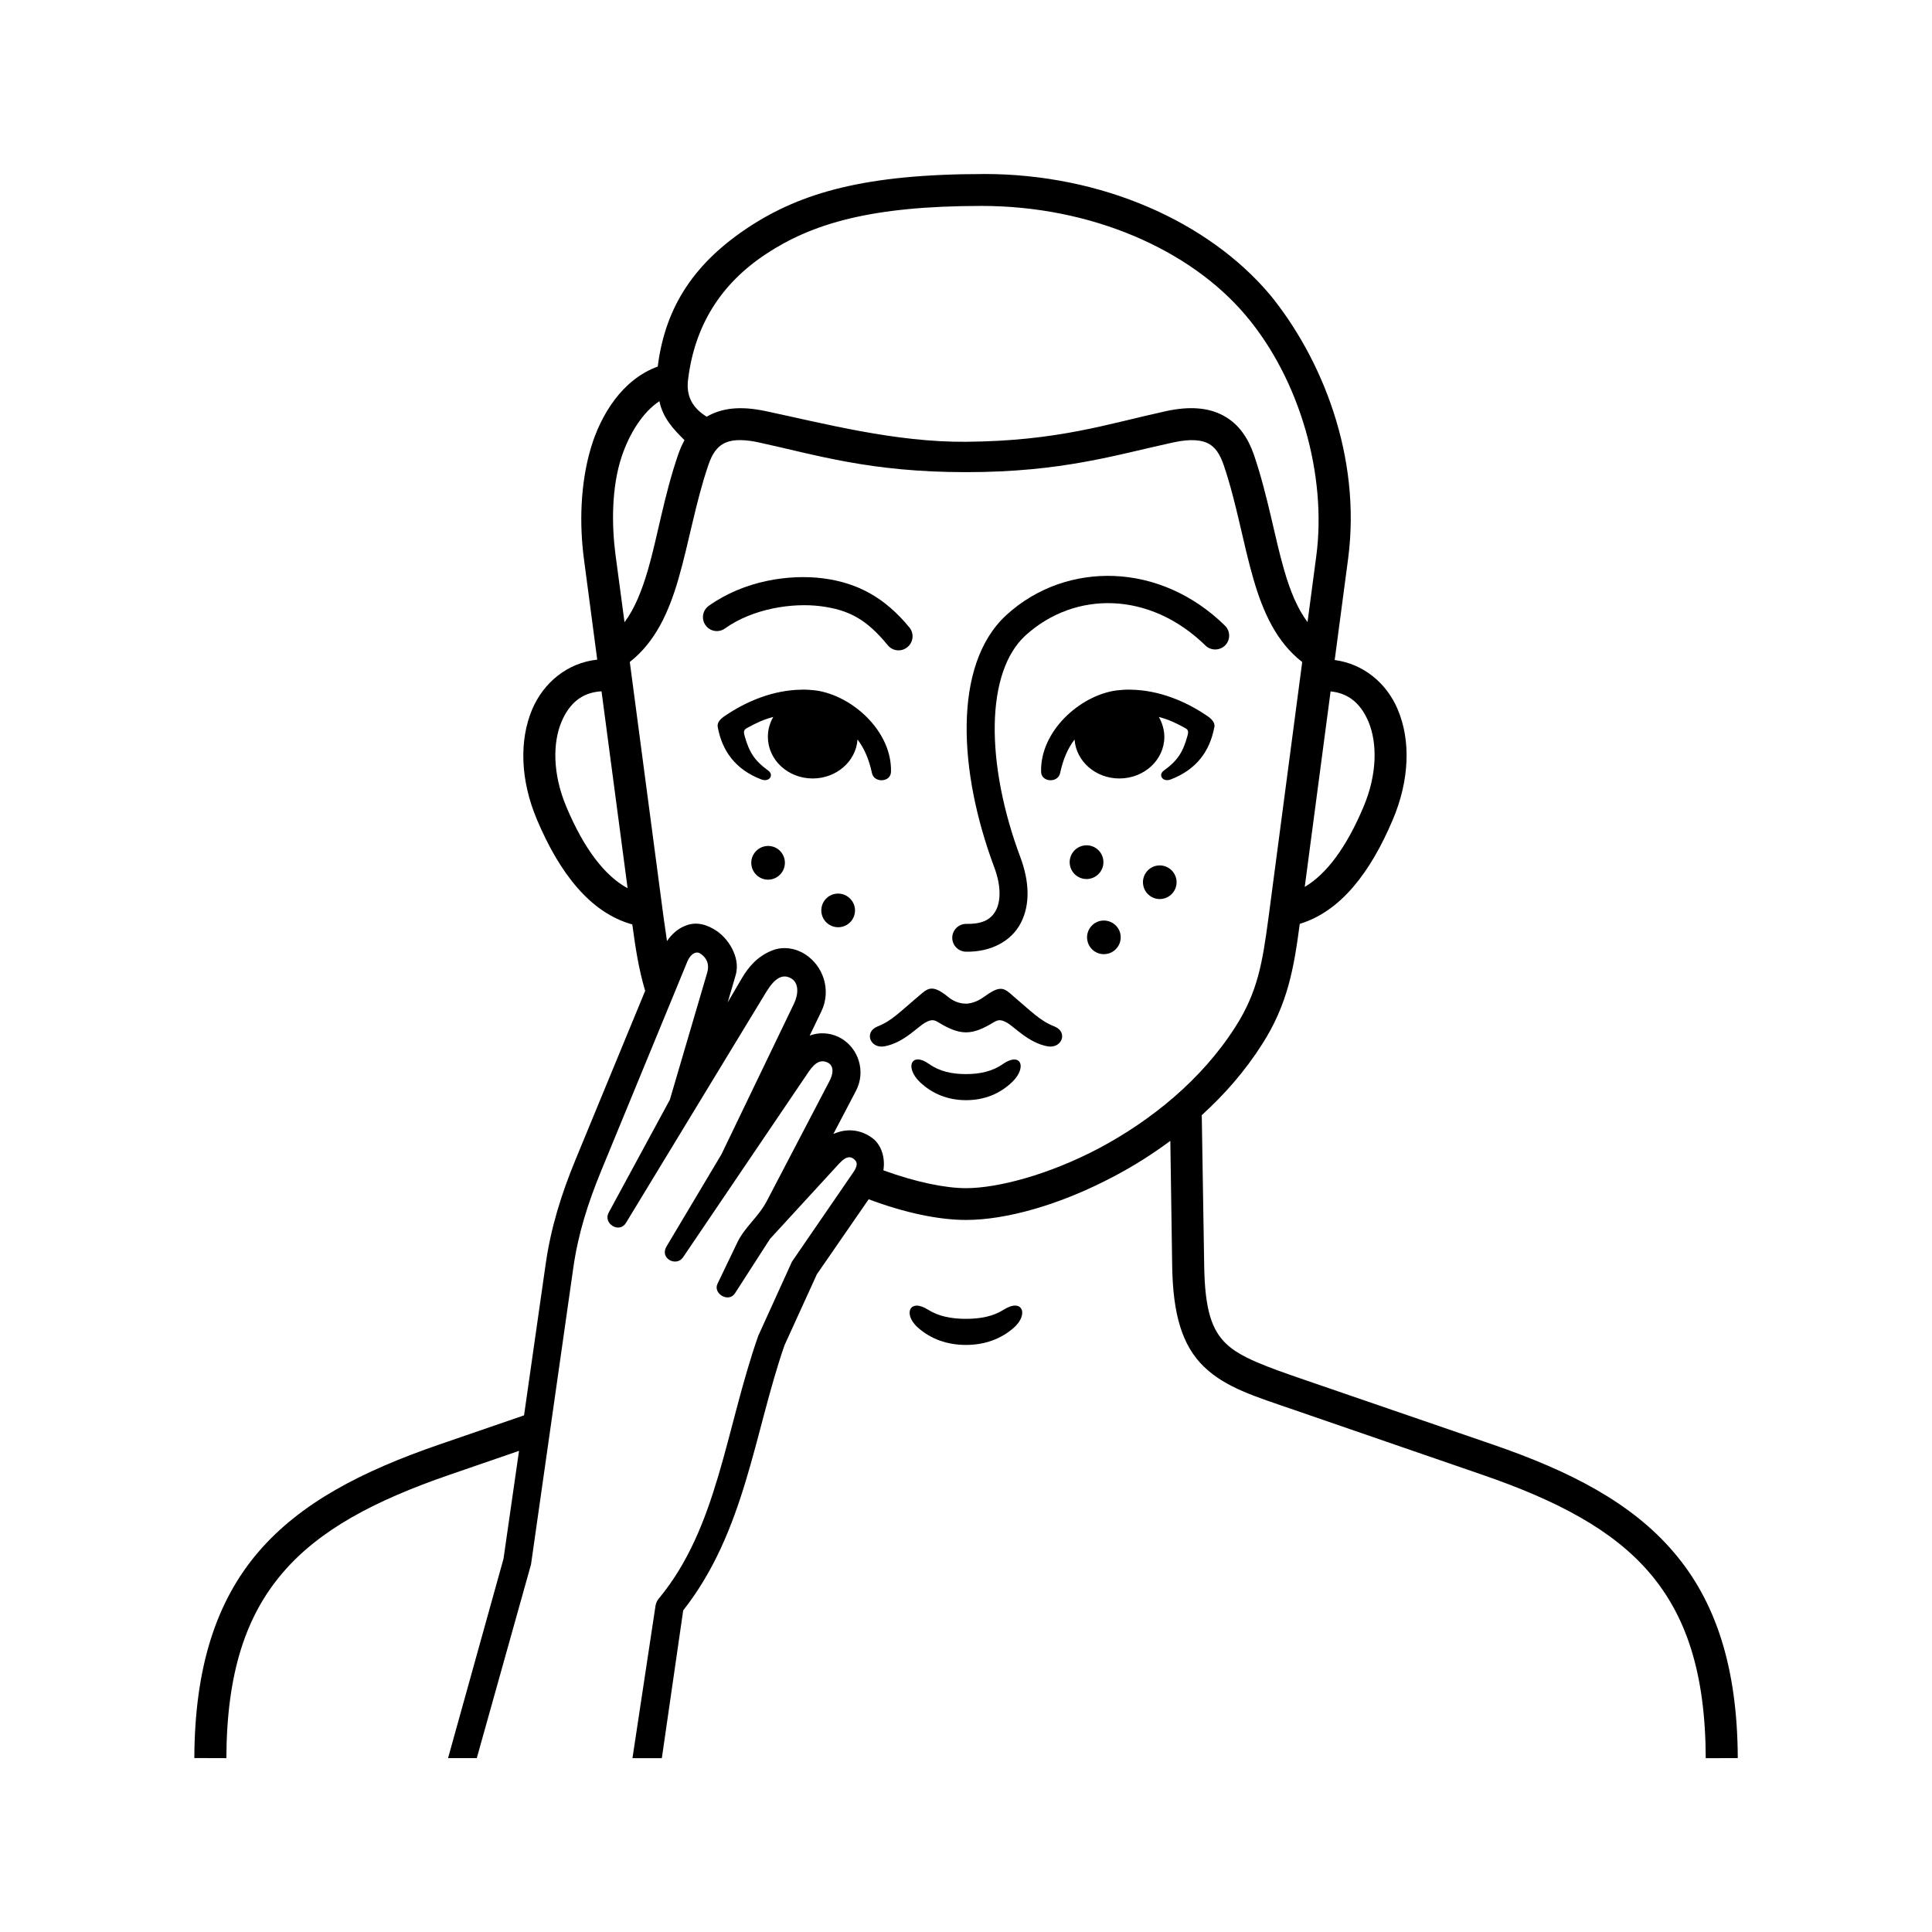 <?xml version="1.0" encoding="UTF-8"?>
<!-- Uploaded to: SVG Repo, www.svgrepo.com, Generator: SVG Repo Mixer Tools -->
<svg fill="#000000" width="800px" height="800px" version="1.1" viewBox="144 144 512 512" xmlns="http://www.w3.org/2000/svg">
 <g>
  <path d="m496.62 327.23c4.863 0.465 8.043 3.32 10.059 8.078 2.301 5.535 2.356 13.816-1.344 22.531-4.516 10.73-9.789 17.785-15.566 21.199zm-193.21-0.027 6.914 52.188c-6.027-3.262-11.547-10.434-16.211-21.52-3.699-8.75-3.644-17.023-1.316-22.566 2.074-4.922 5.422-7.809 10.613-8.102zm37.059-66.562c1.281 0.027 2.801 0.203 4.637 0.609 15.277 3.32 29.449 7.875 54.902 7.875s39.617-4.551 54.898-7.875c4.844-1.051 7.641-0.609 9.387 0.32 1.719 0.961 2.949 2.625 3.992 5.66 3.41 9.969 5.106 20.695 7.934 30.379 2.481 8.516 6.027 16.531 12.879 21.836l-8.949 67.848c-1.574 11.715-2.801 19.531-8.777 28.863-8.949 14.055-22.418 24.809-35.887 32.016-13.504 7.172-27.145 10.703-35.484 10.703-5.484 0-13.324-1.605-21.898-4.727 0.555-3.441-0.609-6.762-2.801-8.457-3.207-2.445-7.023-2.738-10.461-1.164l6-11.457c2.715-5.223 0.559-11.223-3.812-13.82-2.156-1.316-4.988-1.836-7.727-1.051-0.242 0.062-0.5 0.152-0.734 0.242l3.09-6.387c2.738-5.711 0.469-12.098-4.281-15.16-2.394-1.547-5.715-2.215-8.715-1.023-3.965 1.547-6.332 4.461-7.965 7.203l-3.848 6.562 2.098-7.172c0.762-2.625 0.09-5.106-0.992-7.172-1.102-2.066-2.711-3.852-4.809-5.078-2.977-1.719-5.516-1.809-7.902-0.723-1.664 0.723-3.231 2.066-4.484 3.902-0.297-1.926-0.586-3.934-0.879-6.09l-8.98-67.875c6.824-5.336 10.352-13.324 12.832-21.809 2.828-9.68 4.574-20.402 7.988-30.379 1.023-3.027 2.277-4.695 3.992-5.66 1.086-0.59 2.602-1 4.758-0.941zm-21.723-10.324c0.934 4.523 3.762 7.461 6.648 10.324-0.672 1.227-1.227 2.535-1.695 3.879-3.734 10.875-5.445 21.805-8.043 30.699-1.633 5.508-3.5 10.117-6.152 13.676l-2.394-17.906c-1.012-7.785-1.102-17.777 1.664-26.062 1.984-5.887 5.457-11.633 9.973-14.609zm85.34-51.746c29.266 0 55.336 11.66 69.945 28.891 14.605 17.195 21.602 42.656 18.805 63.844l-2.328 17.555c-2.66-3.559-4.551-8.133-6.152-13.641-2.598-8.895-4.348-19.82-8.055-30.699-1.457-4.231-3.902-8.105-7.988-10.324-4.055-2.246-9.18-2.57-15.25-1.254-15.742 3.441-28.66 7.926-53 8.133-18.781 0.172-37.883-4.902-53.18-8.133-6.914-1.461-11.695-0.762-15.602 1.484-3.762-2.305-5.516-5.457-4.926-9.914 1.746-14.145 8.57-25.254 20.695-33.234 12.164-8.016 27.738-12.707 57.035-12.707zm0.699-8.453c-31.281 0-48.367 4.863-62.422 14.105-13.906 9.188-22.012 20.582-24.055 36.918-9.445 3.441-15.07 12.824-17.641 21.312-3 9.914-3.09 20.82-1.926 29.625l3.531 26.734c-7.934 0.844-14.258 6.117-17.266 13.234-3.41 8.168-3.141 18.656 1.281 29.133 6.066 14.375 14.234 24.75 25.281 27.809 0.844 6.297 1.723 11.984 3.41 17.582l-18.457 44.754c-3.758 9.129-6.531 17.957-7.926 27.762l-5.715 39.996-22.531 7.754c-20.465 7.055-36.707 15.422-47.902 28.48-11.168 13.059-16.855 30.586-16.945 54.586l8.488 0.027c0.09-22.684 5.219-37.793 14.93-49.129 9.68-11.348 24.344-19.129 44.172-25.953l18.457-6.356-4.113 28.598-14.695 52.828h7.613l14.371-51.316 11.195-78.523c1.281-9.07 3.852-17.168 7.461-25.945l22.773-55.309c0.875-2.106 2.336-2.769 3.269-2.215 1.949 1.137 2.621 3.09 2.008 5.102l-9.914 33.738-16.211 29.914c-1.547 2.848 2.801 5.648 4.586 2.711l37.172-61.195c2.246-3.699 4.254-4.727 6.297-3.762 2.481 1.164 2.266 4.344 1.047 6.879l-19.211 39.906-14.551 24.406c-1.926 3.18 2.598 5.508 4.371 2.887l33.324-49.215c1.836-2.688 3.352-3.117 4.898-2.445 1.953 0.902 1.547 3.152 0.555 5.016l-16.586 31.75c-2.277 4.316-5.777 6.762-7.816 10.988l-5.246 10.934c-1.254 2.598 2.973 5.106 4.637 2.508l9.27-14.402 18.277-19.91c2.156-2.356 3.269-1.809 3.934-1.281 0.672 0.531 1.406 1.344-0.141 3.559l-16.238 23.645-8.949 19.684c-8.715 24.949-10.703 50.785-26.383 69.656-0.41 0.492-0.699 1.137-0.824 1.809l-6.117 40.438h7.785l5.66-39.156c16.441-20.906 18.805-47.09 26.848-70.266l8.574-18.809 13.73-19.883c9.59 3.609 18.602 5.481 25.801 5.481 10.551 0 24.898-3.934 39.414-11.66 4.988-2.625 9.941-5.75 14.727-9.297l0.492 33.18c0.203 12.859 2.66 21.109 8.426 26.676 5.769 5.574 13.613 7.902 23.965 11.465l49.883 17.195c19.801 6.824 34.523 14.605 44.23 25.953 9.68 11.336 14.816 26.445 14.895 49.129l8.488-0.027c-0.09-24-5.801-41.52-16.996-54.586-11.168-13.082-27.379-21.43-47.844-28.48l-49.887-17.145c-10.434-3.582-17.145-6.008-20.848-9.59-3.734-3.559-5.66-8.84-5.828-20.695l-0.645-39.887c6.008-5.457 11.488-11.695 16.004-18.809 6.801-10.613 8.426-20.238 9.969-31.891 10.766-3.269 18.691-13.504 24.668-27.637 4.434-10.473 4.754-20.965 1.316-29.133-2.918-6.965-9.039-12.129-16.73-13.145l3.555-26.824c3.59-27.258-7.023-53.27-20.785-70.09-16.328-19.238-44.402-31.891-75.688-31.891l0.004 0.012z"/>
  <path d="m410.79 306.91c-7.371 6.711-10.434 17.293-10.613 29.07-0.172 11.777 2.508 24.984 7.293 37.812 1.926 5.106 1.684 9.07 0.492 11.398-1.227 2.305-3.293 3.711-7.816 3.648-2.039-0.062-3.734 1.574-3.789 3.582-0.051 2.078 1.605 3.762 3.648 3.789 6.5 0.117 11.98-2.711 14.516-7.609 2.535-4.875 2.277-11.023-0.117-17.438-4.547-12.109-6.965-24.547-6.789-35.109 0.18-10.551 2.949-18.922 8.168-23.668 13.094-11.867 32.887-11.754 47.672 2.68 1.457 1.426 3.812 1.395 5.246-0.062 1.426-1.457 1.367-3.824-0.09-5.219-8.598-8.426-19.07-12.742-29.383-13.148-10.301-0.395-20.484 3.043-28.438 10.273z"/>
  <path d="m331.83 304.55c-1.664 1.191-2.043 3.5-0.844 5.156 1.164 1.633 3.465 2.043 5.129 0.844 7.406-5.277 17.848-6.875 25.453-5.891 7.434 0.992 12.047 3.441 17.695 10.324 1.281 1.605 3.648 1.836 5.223 0.5 1.574-1.281 1.809-3.621 0.52-5.195-6.473-7.863-13.586-11.777-22.746-13.004-9.117-1.188-21.039 0.586-30.43 7.266z"/>
  <path d="m387.11 424.76c-0.609 0.027-1.047 0.293-1.316 0.734-0.668 1.102-0.113 3.262 1.988 5.277 3.269 3.09 7.371 4.785 12.219 4.785 4.863 0 8.98-1.695 12.207-4.785 2.106-2.016 2.688-4.172 2.016-5.277-0.582-0.961-2.156-1.113-4.461 0.492-2.738 1.926-6.062 2.66-9.762 2.66-3.672 0-7.004-0.699-9.742-2.66-1.305-0.906-2.352-1.262-3.148-1.227z"/>
  <path d="m334.22 336.74c1.164 6.207 4.606 11.168 11.547 13.82 2.129 0.812 3.41-1.191 1.836-2.336-3.734-2.711-5.066-4.926-6.269-9.207-0.375-1.371-0.141-1.664 0.824-2.188 2.188-1.191 4.023-2.098 6.762-2.828-0.934 1.633-1.426 3.41-1.426 5.246 0 6.129 5.309 11.055 11.891 11.055 6.269 0 11.457-4.523 11.867-10.324 1.863 2.418 3.09 5.445 3.824 8.891 0.555 2.688 4.953 2.481 5.043-0.293 0.32-10.699-10.184-20.238-19.91-21.602-1.254-0.152-2.598-0.242-3.734-0.207-7.551 0.09-14.695 3.066-20.445 7.004-1.371 0.93-2.043 1.891-1.809 2.969z"/>
  <path d="m465.8 336.74c-1.164 6.207-4.606 11.168-11.547 13.82-2.129 0.812-3.41-1.191-1.836-2.336 3.734-2.711 5.078-4.926 6.269-9.207 0.379-1.371 0.152-1.664-0.812-2.188-2.188-1.191-4.023-2.098-6.769-2.828 0.934 1.633 1.434 3.41 1.461 5.246 0 6.129-5.336 11.055-11.93 11.055-6.269 0-11.457-4.523-11.867-10.324-1.863 2.418-3.09 5.445-3.824 8.891-0.555 2.688-4.953 2.481-5.039-0.293-0.32-10.699 10.172-20.238 19.91-21.602 1.254-0.152 2.594-0.242 3.734-0.207 7.547 0.09 14.688 3.066 20.438 7.004 1.371 0.934 2.039 1.898 1.836 2.973h-0.023z"/>
  <path d="m436.38 371.9c0.32 2.445-1.406 4.695-3.852 5.016-2.445 0.32-4.695-1.395-5.016-3.852-0.32-2.445 1.406-4.684 3.852-5.012 2.449-0.32 4.699 1.398 5.016 3.848z"/>
  <path d="m455.77 377.23c0.32 2.418-1.395 4.664-3.848 4.988-2.418 0.32-4.664-1.395-4.988-3.852-0.32-2.418 1.395-4.664 3.824-4.988 2.449-0.316 4.691 1.406 5.012 3.852z"/>
  <path d="m440.96 391.81c0.32 2.445-1.395 4.695-3.852 5.016-2.445 0.32-4.664-1.395-4.988-3.852-0.32-2.418 1.406-4.664 3.824-4.988 2.453-0.309 4.699 1.406 5.016 3.824z"/>
  <path d="m388.39 407.18c-6.039 5.066-8.016 7.344-11.805 8.828-3.734 1.496-1.953 5.981 1.836 5.277 5.133-0.957 8.805-5.246 10.844-6.32 1.723-0.934 2.367-0.672 3.59 0.062 2.266 1.395 4.727 2.559 7.144 2.559 2.418 0 4.863-1.164 7.144-2.559 1.227-0.734 1.898-0.992 3.609-0.062 2.016 1.074 5.715 5.367 10.844 6.32 3.789 0.699 5.57-3.785 1.809-5.277-3.758-1.484-5.801-3.699-11.805-8.828-1.949-1.695-3.293-1.574-6.824 0.992-2.129 1.574-4.082 1.809-4.773 1.809-0.699 0-2.715-0.09-4.785-1.809-3.738-3.09-5.137-2.394-6.828-0.992z"/>
  <path d="m344.86 376.21c1.953 1.496 4.754 1.113 6.242-0.875 1.484-1.953 1.102-4.754-0.844-6.242-1.953-1.484-4.754-1.102-6.242 0.852-1.516 1.977-1.109 4.773 0.844 6.266z"/>
  <path d="m363.41 388.81c1.988 1.516 4.785 1.102 6.269-0.844 1.484-1.953 1.113-4.754-0.875-6.242-1.953-1.496-4.754-1.113-6.242 0.844-1.488 1.961-1.102 4.758 0.848 6.242z"/>
  <path d="m386.85 490.01c-2.391 0.09-2.57 3.269 0.555 5.949 3.332 2.887 7.586 4.461 12.566 4.461 5.016 0 9.242-1.574 12.59-4.461 4.141-3.555 2.481-8.043-2.535-4.898-2.82 1.809-6.231 2.445-10.055 2.445-3.789 0-7.234-0.645-10.059-2.445-1.254-0.785-2.277-1.074-3.062-1.074z"/>
 </g>
</svg>